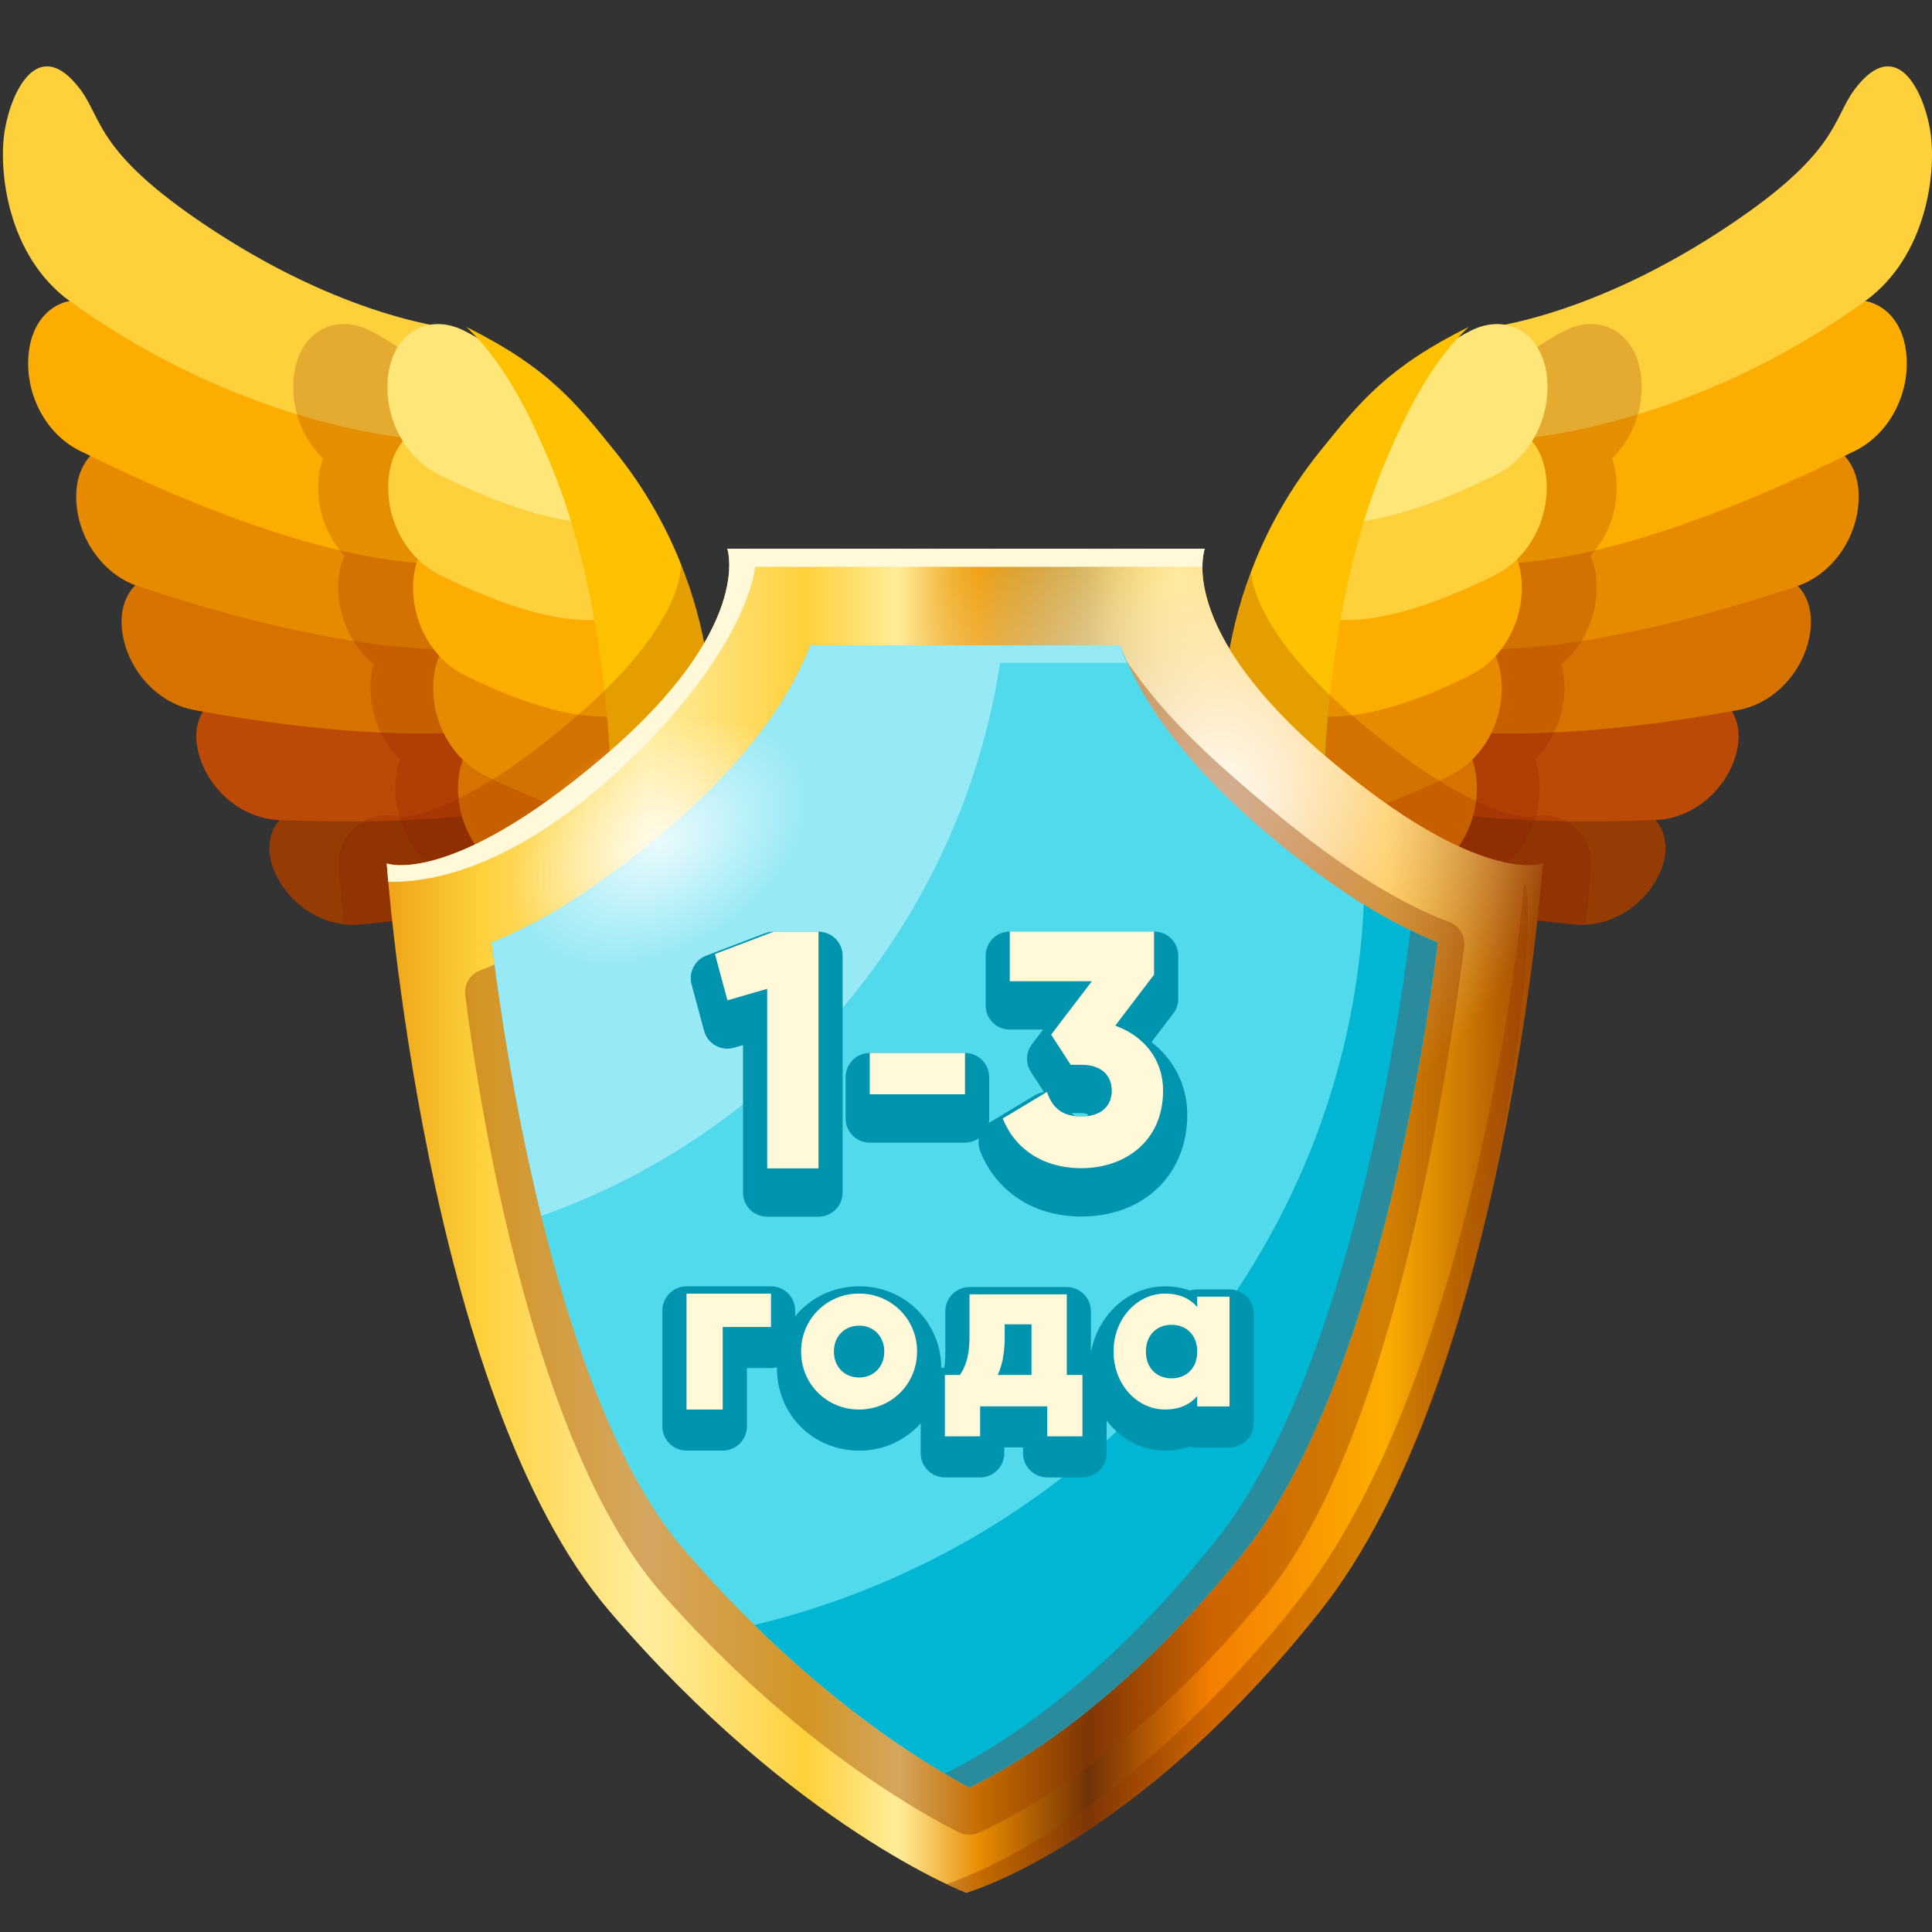 <svg xmlns="http://www.w3.org/2000/svg" width="80" height="80" fill="none" viewBox="0 0 80 80">
  <rect x="0" y="0" width="80" height="80" fill="#333333" stroke="none"/>
  <path fill="#953C04" d="M28.798 34.424s-2.912 2.782-13.871 3.859c-1.535.15-3.015-.86-3.576-2.231-.563-1.37.126-2.594 1.538-2.732 9.682-.952 12.235-3.87 12.235-3.87l3.674 4.974zm22.525 0s2.912 2.782 13.871 3.859c1.535.15 3.015-.86 3.576-2.231.563-1.37-.126-2.594-1.538-2.732-9.682-.952-12.235-3.87-12.235-3.87l-3.674 4.974z"/>
  <path fill="#BA4A05" d="M26.26 32.006s-3.371 2.422-14.714 1.949c-1.588-.067-2.953-1.311-3.33-2.791-.379-1.479.5-2.63 1.964-2.568 10.02.417 13.045-2.195 13.045-2.195l3.035 5.605zm27.601 0s3.371 2.422 14.714 1.949c1.588-.067 2.953-1.311 3.33-2.791.379-1.479-.5-2.63-1.964-2.568-10.02.417-13.045-2.195-13.045-2.195l-3.035 5.605z"/>
  <path fill="#D67200" d="M23.354 29.524s-3.789 1.989-15.303-.121c-1.61-.296-2.826-1.762-3-3.327-.172-1.564.89-2.613 2.374-2.341 10.169 1.864 13.633-.37 13.633-.37l2.296 6.159zm33.313 0s3.789 1.989 15.303-.121c1.61-.296 2.826-1.762 3-3.327.172-1.564-.89-2.613-2.374-2.341-10.169 1.864-13.633-.37-13.633-.37l-2.296 6.159z"/>
  <path fill="#E78A00" d="M21.345 26.603s-4.153 1.488-15.604-2.319c-1.604-.533-2.633-2.204-2.584-3.826.047-1.622 1.282-2.541 2.758-2.05 10.115 3.362 13.972 1.579 13.972 1.579l1.458 6.616zm37.431 0s4.153 1.488 15.604-2.319c1.604-.533 2.633-2.204 2.584-3.826-.047-1.622-1.282-2.541-2.758-2.05-10.115 3.362-13.972 1.579-13.972 1.579l-1.458 6.616z"/>
  <path fill="#FDAD00" d="M18.908 23.275s-4.453.922-15.597-4.606C1.75 17.895.938 16.042 1.22 14.392c.281-1.649 1.675-2.409 3.109-1.696 9.845 4.884 14.037 3.616 14.037 3.616l.542 6.963zm42.305 0s4.453.922 15.597-4.606c1.561-.774 2.373-2.627 2.091-4.277-.281-1.649-1.675-2.409-3.109-1.696-9.845 4.884-14.037 3.616-14.037 3.616l-.542 6.963z"/>
  <path fill="#FED03C" d="M18.992 13.63s.88 4.537.404 4.593c-2.02.237-9.265-.537-16.491-5.743C.297 10.602-.082 7.028.2 5.378.481 3.729 1.605 1.44 3.31 3.682c.97 1.276.621 2.685 5.675 5.956 5.722 3.703 10.007 3.992 10.007 3.992zm42.137 0s-.88 4.537-.404 4.593c2.02.237 9.265-.537 16.491-5.743 2.608-1.878 2.987-5.452 2.705-7.102-.281-1.649-1.405-3.938-3.109-1.697-.971 1.276-.621 2.686-5.676 5.956-5.722 3.704-10.007 3.993-10.007 3.993z"/>
  <path fill="#861600" d="M26.049 38.06s-1.815 1.044-7.535-1.793c-1.56-.774-2.37-2.627-2.09-4.277.033-.193.084-.372.146-.54-.943-.926-1.395-2.328-1.176-3.612.02-.115.057-.216.087-.322-1.109-.912-1.656-2.439-1.419-3.829.042-.247.116-.467.204-.672a4.192 4.192 0 01-1.038-3.48c.033-.193.084-.371.146-.539a4.184 4.184 0 01-1.178-3.613c.282-1.649 1.675-2.41 3.11-1.697 1.437.712 3.902 2.584 5.141 4.656.844 1.409 1.373 3.111 1.373 3.111s-.275.154-.937.182c.217.281.42.567.595.859.842 1.408 1.373 3.11 1.373 3.11s-.328.184-1.13.186c.216.28.418.565.592.855.843 1.409 1.372 3.111 1.372 3.111s-.196.109-.651.16c.224.288.434.581.612.88.842 1.409 1.372 3.111 1.372 3.111s-.275.154-.937.182c.217.281.42.567.595.859.842 1.41 1.373 3.112 1.373 3.112zm28.023 0s1.815 1.044 7.535-1.793c1.56-.774 2.37-2.627 2.09-4.277a3.027 3.027 0 00-.146-.54c.943-.926 1.395-2.328 1.176-3.612-.02-.115-.057-.216-.087-.322 1.109-.912 1.656-2.439 1.419-3.829a2.933 2.933 0 00-.204-.672 4.192 4.192 0 001.038-3.48 3.016 3.016 0 00-.146-.539 4.184 4.184 0 001.178-3.613c-.282-1.649-1.675-2.41-3.11-1.697-1.437.712-3.902 2.584-5.141 4.656-.844 1.409-1.373 3.111-1.373 3.111s.275.154.937.182a8.93 8.93 0 00-.595.859c-.842 1.408-1.373 3.11-1.373 3.11s.328.184 1.13.186c-.216.28-.418.565-.592.855-.843 1.409-1.372 3.111-1.372 3.111s.196.109.651.16a8.702 8.702 0 00-.612.88c-.842 1.409-1.372 3.111-1.372 3.111s.275.154.937.182a8.93 8.93 0 00-.595.859c-.841 1.41-1.373 3.112-1.373 3.112z" opacity=".2"/>
  <path fill="#D67200" d="M28.646 38.06s-1.815 1.044-7.535-1.793c-1.56-.774-2.37-2.627-2.09-4.277.282-1.649 1.675-2.409 3.11-1.697 1.437.713 3.901 2.584 5.142 4.657.842 1.408 1.373 3.11 1.373 3.11zm22.829 0s1.815 1.044 7.535-1.793c1.56-.774 2.37-2.627 2.09-4.277-.282-1.649-1.675-2.409-3.11-1.697-1.437.713-3.901 2.584-5.142 4.657-.842 1.408-1.373 3.11-1.373 3.11z"/>
  <path fill="#E78A00" d="M27.615 33.708s-1.813 1.244-7.533-1.594c-1.56-.773-2.372-2.627-2.091-4.276.282-1.649 1.676-2.41 3.111-1.697 1.436.712 3.9 2.583 5.141 4.656a18.427 18.427 0 011.372 2.911zm24.891 0s1.813 1.244 7.533-1.594c1.56-.773 2.372-2.627 2.091-4.276-.282-1.649-1.676-2.41-3.111-1.697-1.436.712-3.9 2.583-5.141 4.656-.842 1.41-1.372 2.911-1.372 2.911z"/>
  <path fill="#FDAD00" d="M26.784 29.257s-1.813 1.543-7.533-1.293c-1.56-.775-2.371-2.627-2.09-4.276.281-1.65 1.674-2.41 3.11-1.698 1.436.713 3.9 2.584 5.141 4.657.843 1.408 1.372 2.61 1.372 2.61zm26.553 0s1.813 1.543 7.533-1.293c1.56-.775 2.371-2.627 2.09-4.276-.281-1.65-1.674-2.41-3.11-1.698-1.436.713-3.9 2.584-5.141 4.657-.843 1.408-1.372 2.61-1.372 2.61z"/>
  <path fill="#FED03C" d="M25.751 25.405s-1.814 1.245-7.534-1.594c-1.56-.774-2.371-2.627-2.089-4.276.28-1.65 1.674-2.41 3.108-1.697 1.437.712 3.901 2.583 5.142 4.656.842 1.409 1.373 2.911 1.373 2.911zm28.619 0s1.814 1.245 7.534-1.594c1.56-.774 2.371-2.627 2.089-4.276-.28-1.65-1.674-2.41-3.108-1.697-1.437.712-3.901 2.583-5.142 4.656-.842 1.409-1.373 2.911-1.373 2.911z"/>
  <path fill="#FFE678" d="M25.72 21.454s-1.813 1.044-7.533-1.794c-1.561-.774-2.37-2.627-2.091-4.276.282-1.649 1.675-2.41 3.11-1.697 1.437.712 3.902 2.584 5.141 4.656.843 1.408 1.373 3.111 1.373 3.111zm28.681 0s1.813 1.044 7.533-1.794c1.561-.774 2.37-2.627 2.091-4.276-.282-1.649-1.675-2.41-3.11-1.697-1.437.712-3.902 2.584-5.141 4.656-.843 1.408-1.373 3.111-1.373 3.111z"/>
  <path fill="#FEC100" d="M19.309 13.539c3.333 1.654 4.489 3.076 6.169 5.165 4.803 5.977 3.968 12.5 3.968 12.5l-4.694 13.708s2.301-15.397-1.922-25.615c-1.104-2.672-2.167-4.488-3.521-5.758zm41.504 0c-3.333 1.654-4.489 3.076-6.169 5.165-4.803 5.977-3.968 12.5-3.968 12.5l4.694 13.708s-2.301-15.397 1.922-25.615c1.104-2.672 2.166-4.488 3.521-5.758z"/>
  <path fill="#861600" d="M65.084 34.151a1.996 1.996 0 00-1.902-.268c.119-.045.19-.059.146-.059l-.025.001c-.395 0-2.588-.191-7.045-3.971-3.744-3.177-4.369-5.314-4.454-6.156-1.548 4.122-1.127 7.505-1.127 7.505l.958 2.799-.311.421s.179.169.605.438l.379 1.108a18.135 18.135 0 00-.833 2.091s.45.258 1.606.168l2.289 6.683s-.408-2.747-.564-6.683c.732.067 2.078-.028 4.281-.857 1.683.354 3.695.675 6.107.912.155.015.31.011.463.003.149-1.357.215-2.222.227-2.388a1.999 1.999 0 00-.8-1.747zm-41.438-4.297c-4.406 3.737-6.602 3.966-7.117 3.967a1.997 1.997 0 00-1.709.329 2 2 0 00-.801 1.746c.012.167.077 1.029.221 2.37.227.027.455.039.688.017 2.413-.237 4.416-.559 6.104-.914 2.205.83 3.553.925 4.285.858-.156 3.937-.564 6.683-.564 6.683l2.289-6.683c1.156.09 1.606-.168 1.606-.168s-.312-.994-.833-2.091l.379-1.108c.427-.269.605-.438.605-.438l-.311-.421.958-2.799s.449-3.563-1.25-7.833c.006.542-.252 2.839-4.55 6.485z" opacity=".2"/>
  <path fill="url(#paint0_linear_3120_170552)" d="M63.889 35.754s-2.605.985-8.926-4.375c-6.317-5.36-5.078-8.658-5.078-8.658H30.117s1.14 3.297-5.178 8.658c-6.32 5.36-8.926 4.375-8.926 4.375s1.57 22.029 9.239 30.978c7.67 8.948 14.758 11.645 14.758 11.645s6.938-1.953 14.639-11.645 9.24-30.978 9.24-30.978z"/>
  <path fill="url(#paint1_radial_3120_170552)" d="M63.889 35.754s-2.605.985-8.926-4.375c-6.317-5.36-5.078-8.658-5.078-8.658H30.117s1.14 3.297-5.178 8.658c-6.32 5.36-8.926 4.375-8.926 4.375s1.57 22.029 9.239 30.978c7.67 8.948 14.758 11.645 14.758 11.645s6.938-1.953 14.639-11.645 9.24-30.978 9.24-30.978z"/>
  <path fill="url(#paint2_radial_3120_170552)" d="M63.889 35.754s-2.605.985-8.926-4.375c-6.317-5.36-5.078-8.658-5.078-8.658H30.117s1.14 3.297-5.178 8.658c-6.32 5.36-8.926 4.375-8.926 4.375s1.57 22.029 9.239 30.978c7.67 8.948 14.758 11.645 14.758 11.645s6.938-1.953 14.639-11.645 9.24-30.978 9.24-30.978z"/>
  <path fill="#FFF8D9" d="M25.875 31.665c5.14-4.87 5.395-8.195 5.395-8.195h18.52c.002-.484.095-.748.095-.748H30.117s1.14 3.297-5.178 8.658c-6.32 5.36-8.926 4.375-8.926 4.375s.021.277.063.758c1.642.046 5.193-.484 9.799-4.848z"/>
  <path fill="#953C04" d="M63.115 36.618c-.232 2.731-2.338 20.832-9.474 29.812-6.995 8.803-13.341 11.215-14.45 11.584.521.248.819.363.819.363s6.938-1.953 14.639-11.645 9.168-30.036 8.466-30.114z" opacity=".4"/>
  <path fill="#953C04" d="M40.14 75.969c-.162 0-.325-.037-.473-.113-2.393-1.227-7.159-4.133-12.199-9.807-5.463-6.148-7.66-20.574-8.205-24.85a.967.967 0 01.629-1.02c2.07-.787 4.399-2.233 6.922-4.296 2.907-2.38 4.85-4.763 5.771-7.082.149-.375.521-.623.938-.623h12.898c.419 0-.135-1.349.091-1.011 1.465 2.197 3.228 3.974 6.576 6.715 2.521 2.062 4.847 3.506 6.914 4.294a.966.966 0 01.628 1.023c-.545 4.157-2.749 20.236-8.267 26.933-4.941 6.001-9.506 8.679-11.788 9.741a1.032 1.032 0 01-.435.096z" opacity=".4"/>
  <path fill="#51DAEC" d="M40.138 74.01c-2.205-1.172-6.889-4.096-11.848-9.881-4.668-5.446-7.038-17.832-7.93-25.1 2.165-.854 4.563-2.391 7.166-4.599 3.473-2.947 5.211-5.576 6.028-7.708h12.833c.799 2.139 2.521 4.767 5.987 7.708 2.601 2.206 4.994 3.742 7.157 4.596-.898 7.111-3.285 19.266-8.015 25.218C46.68 70.332 42.231 73 40.138 74.01z"/>
  <path fill="#97E9F5" d="M41.515 26.722h-7.96c-.817 2.132-2.556 4.762-6.028 7.708-2.604 2.208-5.001 3.745-7.166 4.599.386 3.141 1.049 7.238 2.053 11.318 10.143-3.579 17.692-12.639 19.101-23.625z"/>
  <path fill="#01B6D3" d="M56.473 37.452C55.809 51.916 45.288 63.9 31.241 67.287c3.797 3.731 7.137 5.787 8.896 6.723 2.094-1.01 6.542-3.678 11.38-9.767 4.729-5.952 7.116-18.106 8.015-25.218-.972-.384-1.995-.914-3.059-1.573z"/>
  <path fill="#298B9C" d="M58.404 38.522c-.899 7.112-3.286 19.261-8.014 25.21-4.755 5.985-9.128 8.66-11.265 9.711.377.221.718.41 1.012.566 2.094-1.01 6.542-3.678 11.38-9.767 4.729-5.952 7.116-18.106 8.015-25.218a15.997 15.997 0 01-1.128-.502z"/>
  <path fill="#97E9F5" d="M28.651 34.555c3.473-2.947 4.813-4.976 5.63-7.108h12.377c-.19-.387-.136-.365-.271-.725H33.555c-.817 2.132-2.556 4.762-6.028 7.708-2.604 2.208-5.001 3.745-7.166 4.599.07.573.153.187.242.818 2.189-.95 5.572-3.192 8.048-5.292z"/>
  <path fill="url(#paint3_radial_3120_170552)" d="M32.994 31.381c1.284 2.103-.229 5.361-3.373 7.279-3.147 1.917-6.735 1.764-8.019-.34-1.282-2.104.229-5.362 3.375-7.279 3.144-1.917 6.735-1.764 8.017.34z" opacity=".8"/>
  <path fill="#0094AE" d="M36.015 47.313h3.944a.99.99 0 00.581-.187.992.992 0 00.055.562c.679 1.682 2.241 2.685 4.18 2.685 2.582 0 4.386-1.731 4.386-4.212a3.733 3.733 0 00-1.483-3.006l.907-1.193a.993.993 0 00.204-.604v-1.784a1 1 0 00-1-1h-5.974a1 1 0 00-1 1v2.059a1 1 0 001 1h1.378l-.46.604a1 1 0 00-.044 1.15l.543.838a1.012 1.012 0 00-.392.135s-1.877 1.127-1.898 1.143a.974.974 0 00.018-.188v-1.712a1 1 0 00-1-1h-3.944a1 1 0 00-1 1v1.712a.998.998 0 00.999.998zm8.759-1.223c.207 0 .278.045.278.096 0 0-.071.045-.278.045-.23 0-.324-.029-.392-.141h.392zm-15.619-3.408a.997.997 0 00.966.74c.093 0 .187-.014.278-.04l.368-.106v6.104a1 1 0 001 1h2.124a1 1 0 001-1v-9.8a1 1 0 00-1-1h-1.858a1 1 0 00-.355.065l-2.43.924a1 1 0 00-.61 1.195l.517 1.918zm21.757 10.712h-1.339c-.104 0-.203.016-.297.045a3 3 0 00-1.032-.173c-1.518 0-2.786 1.177-3.072 2.733v-1.704a1 1 0 00-1-1h-4.028a1 1 0 00-1 1v1.734c0 .262-.019.455-.048.605a.97.97 0 00-.122.011 3.365 3.365 0 00-3.4-3.38c-1.081 0-2.03.48-2.648 1.244v-.244a1 1 0 00-1-1h-3.498a1 1 0 00-1 1v4.801a1 1 0 001 1h1.499a1 1 0 001-1v-2.418h.999c.086 0 .169-.011.248-.031v.049c0 1.906 1.493 3.4 3.4 3.4a3.385 3.385 0 002.551-1.129v1.238a1 1 0 001 1h1.46a1 1 0 001-1v-.243h.778v.243a1 1 0 001 1h1.459a1 1 0 001-1v-1.357c.575.762 1.447 1.248 2.423 1.248.401 0 .743-.067 1.032-.173.094.029.193.045.297.045h1.339a1 1 0 001-1v-4.545a1.001 1.001 0 00-1.001-.999z"/>
  <path fill="#FFF8D9" d="M31.768 40.945v7.434h2.124v-9.8h-1.858l-2.43.924.518 1.919 1.646-.477zm8.191 2.656h-3.944v1.712h3.944v-1.712zm4.815 2.629c-.81 0-1.208-.384-1.42-1.016l-1.832 1.099c.57 1.413 1.845 2.059 3.252 2.059 1.792 0 3.386-1.099 3.386-3.212 0-1.331-.837-2.278-1.979-2.689l1.606-2.114v-1.784h-5.974v2.059h3.398l-1.686 2.21.81 1.249h.438c.877 0 1.262.48 1.262 1.07 0 .59-.384 1.069-1.261 1.069zm-.602 7.366h-4.028v1.734c0 .797-.149 1.242-.399 1.604h-.62v2.542h1.46v-1.243h2.778v1.243h1.459v-2.542h-.649v-3.338h-.001zm-1.46 3.338h-1.398c.189-.417.289-.928.289-1.604v-.492h1.109v2.096zm6.861-3.241v.428c-.295-.346-.731-.555-1.329-.555-1.169 0-2.133 1.045-2.133 2.399s.964 2.399 2.133 2.399c.598 0 1.034-.209 1.329-.555v.428h1.339v-4.545h-1.339v.001zm-1.061 3.381c-.615 0-1.062-.427-1.062-1.108s.446-1.108 1.062-1.108c.616 0 1.062.427 1.062 1.108s-.447 1.108-1.062 1.108zm-20.085 1.291h1.499v-3.417h1.999v-1.382h-3.498v4.799zm7.146-4.799a2.378 2.378 0 00-2.4 2.399 2.378 2.378 0 002.4 2.399c1.332 0 2.4-1.045 2.4-2.399a2.377 2.377 0 00-2.4-2.399zm0 3.473c-.589 0-1.042-.428-1.042-1.073s.453-1.073 1.042-1.073 1.042.428 1.042 1.073-.453 1.073-1.042 1.073z"/>
  <defs>
    <radialGradient id="paint1_radial_3120_170552" cx="0" cy="0" r="1" gradientTransform="matrix(0 -25.955 18.106 0 48.784 23.716)" gradientUnits="userSpaceOnUse">
      <stop stop-color="#FFDE66"/>
      <stop offset=".159" stop-color="#FFDE54" stop-opacity=".733"/>
      <stop offset=".432" stop-color="#FFDE3A" stop-opacity=".274"/>
      <stop offset=".595" stop-color="#FFDE30" stop-opacity="0"/>
    </radialGradient>
    <radialGradient id="paint2_radial_3120_170552" cx="0" cy="0" r="1" gradientTransform="rotate(-52.484 59.09 -33.637) scale(18.324 14.217)" gradientUnits="userSpaceOnUse">
      <stop stop-color="#fff"/>
      <stop offset=".074" stop-color="#fff" stop-opacity=".926"/>
      <stop offset="1" stop-color="#fff" stop-opacity="0"/>
    </radialGradient>
    <radialGradient id="paint3_radial_3120_170552" cx="0" cy="0" r="1" gradientTransform="matrix(5.695 -3.469 2.321 3.81 27.3 34.851)" gradientUnits="userSpaceOnUse">
      <stop stop-color="#fff"/>
      <stop offset="1" stop-color="#fff" stop-opacity="0"/>
    </radialGradient>
    <linearGradient id="paint0_linear_3120_170552" x1="13.848" x2="69.975" y1="50.55" y2="50.55" gradientUnits="userSpaceOnUse">
      <stop stop-color="#E78A00"/>
      <stop offset=".107" stop-color="#FED03C"/>
      <stop offset=".23" stop-color="#FFED9E"/>
      <stop offset=".348" stop-color="#FED03C"/>
      <stop offset=".416" stop-color="#FFED99"/>
      <stop offset=".477" stop-color="#E78A00"/>
      <stop offset=".556" stop-color="#723206"/>
      <stop offset=".646" stop-color="#F37E00"/>
      <stop offset=".775" stop-color="#FDAD00"/>
      <stop offset=".899" stop-color="#953C04"/>
      <stop offset="1" stop-color="#F6DB66"/>
    </linearGradient>
  </defs>
</svg>
